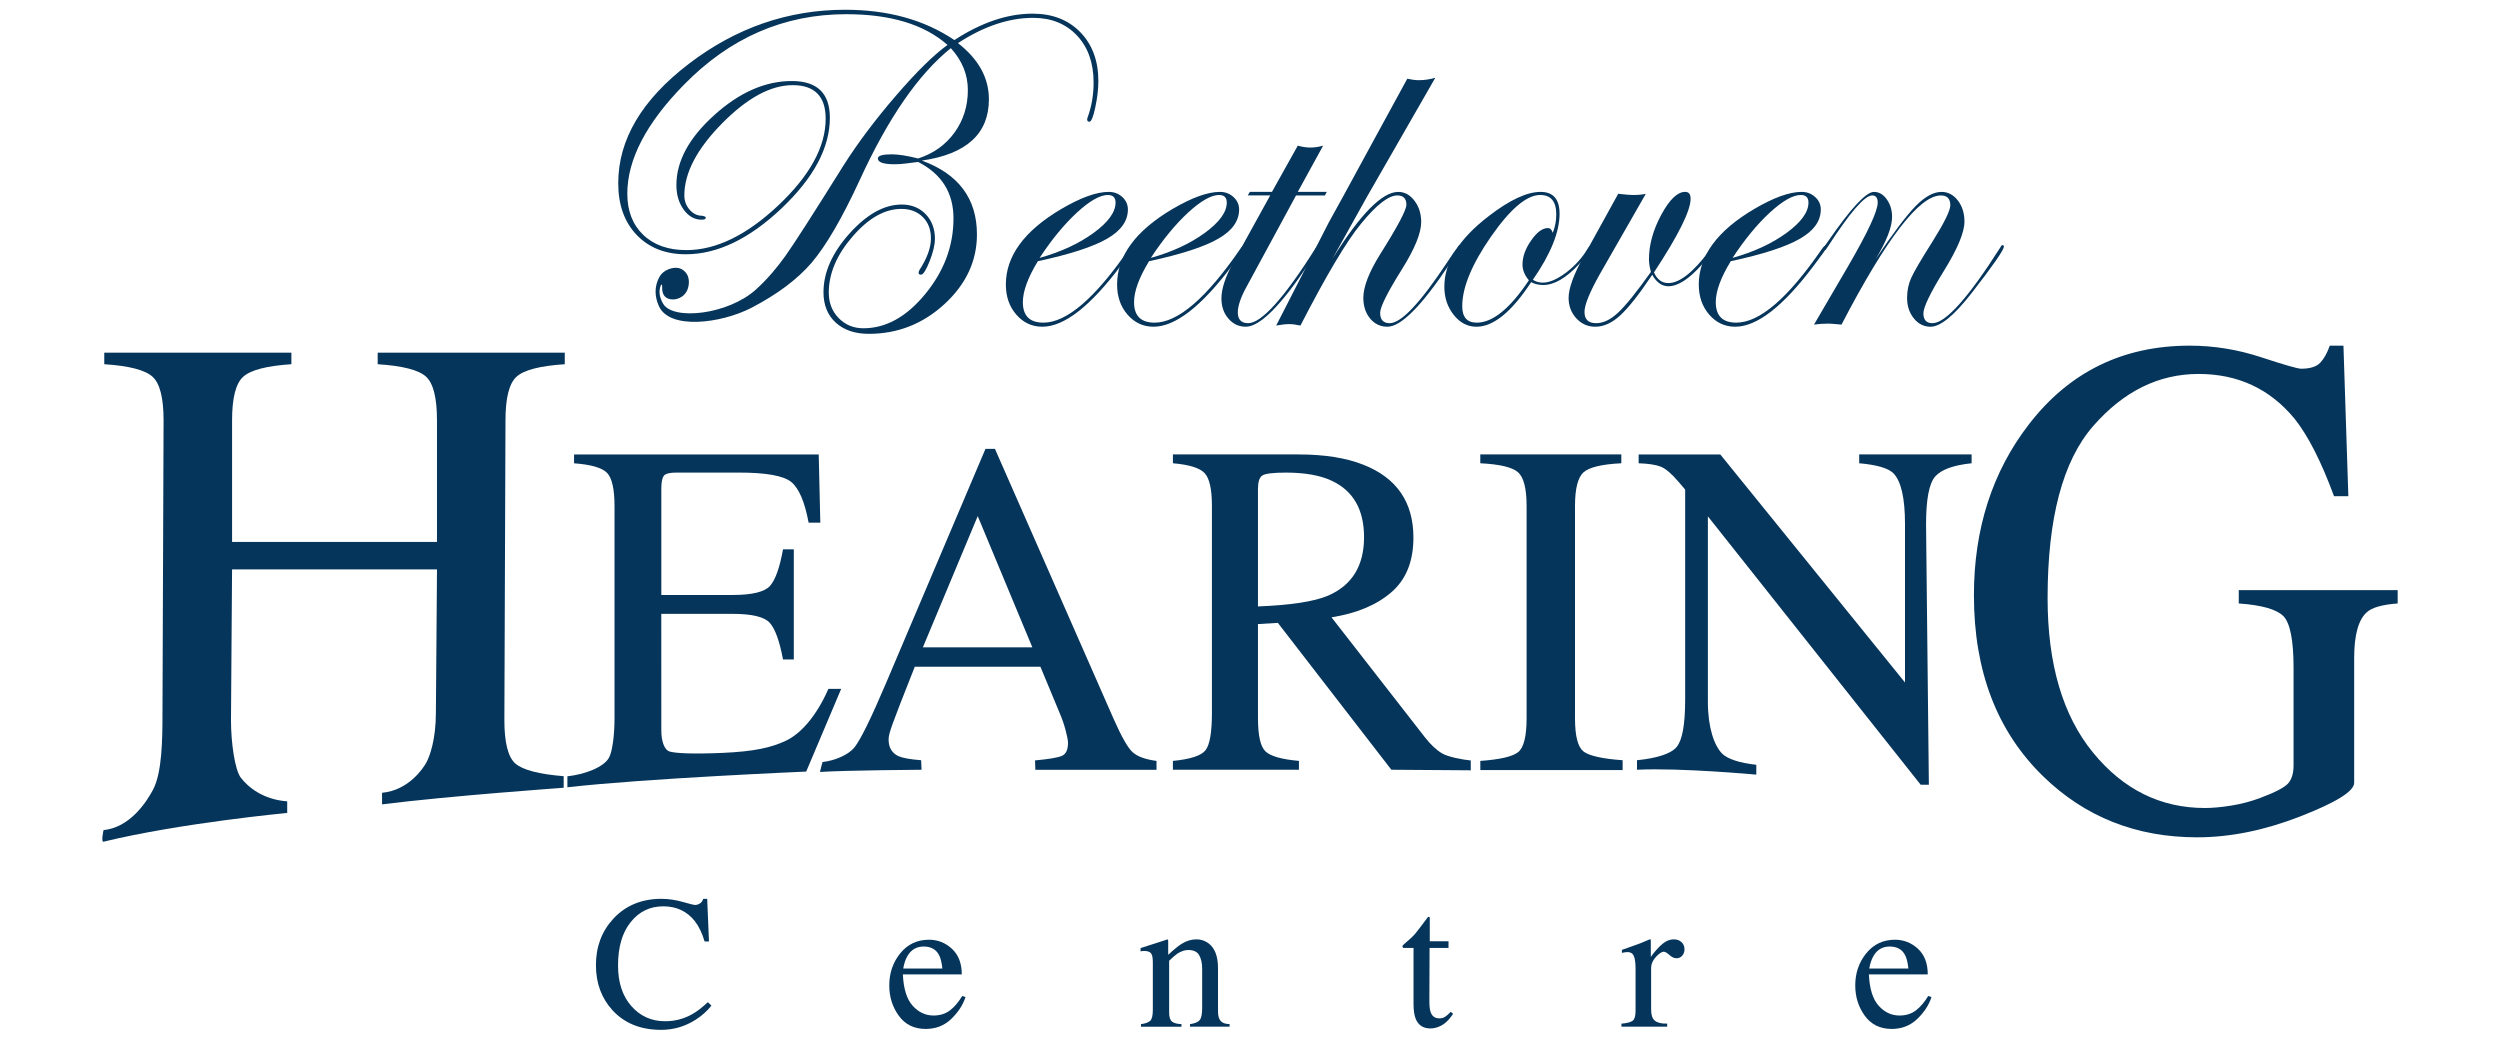 <?xml version="1.0" encoding="utf-8"?>
<!-- Generator: Adobe Illustrator 15.0.0, SVG Export Plug-In . SVG Version: 6.00 Build 0)  -->
<!DOCTYPE svg PUBLIC "-//W3C//DTD SVG 1.1//EN" "http://www.w3.org/Graphics/SVG/1.1/DTD/svg11.dtd">
<svg version="1.1" id="Logo-Pos" xmlns="http://www.w3.org/2000/svg" xmlns:xlink="http://www.w3.org/1999/xlink" x="0px" y="0px"
	 width="144px" height="59.883px" viewBox="0 0 144 59.883" enable-background="new 0 0 144 59.883" xml:space="preserve">
<g>
	<path fill="#06355B" d="M39.319,51.949c0.417,0.117,0.65,0.178,0.701,0.178c0.102,0,0.2-0.029,0.292-0.086
		c0.094-0.057,0.157-0.146,0.193-0.268h0.229l0.103,2.455h-0.252c-0.144-0.486-0.335-0.879-0.571-1.18
		c-0.448-0.563-1.053-0.844-1.809-0.844c-0.767,0-1.393,0.303-1.878,0.91c-0.487,0.605-0.728,1.438-0.728,2.498
		c0,0.977,0.253,1.754,0.766,2.338c0.511,0.58,1.158,0.873,1.941,0.873c0.567,0,1.089-0.135,1.566-0.408
		c0.272-0.15,0.574-0.385,0.902-0.691l0.203,0.201c-0.243,0.309-0.543,0.576-0.904,0.809c-0.612,0.391-1.275,0.586-1.992,0.586
		c-1.174,0-2.107-0.375-2.798-1.125c-0.637-0.697-0.957-1.563-0.957-2.602c0-1.066,0.337-1.961,1.01-2.684
		c0.708-0.758,1.631-1.137,2.767-1.137C38.497,51.773,38.902,51.832,39.319,51.949z"/>
	<path fill="#06355B" d="M54.831,54.65c0.377,0.346,0.568,0.84,0.568,1.477h-3.393c0.036,0.822,0.224,1.424,0.561,1.801
		c0.34,0.377,0.739,0.566,1.203,0.566c0.374,0,0.689-0.1,0.946-0.295c0.256-0.193,0.493-0.473,0.71-0.832l0.188,0.064
		c-0.148,0.455-0.42,0.873-0.821,1.258c-0.399,0.387-0.891,0.578-1.471,0.578c-0.669,0-1.187-0.254-1.551-0.76
		c-0.366-0.504-0.549-1.088-0.549-1.746c0-0.717,0.213-1.334,0.636-1.854c0.423-0.52,0.976-0.779,1.656-0.779
		C54.015,54.129,54.454,54.303,54.831,54.65z M52.273,55.059c-0.114,0.191-0.196,0.434-0.246,0.727h2.254
		c-0.039-0.357-0.106-0.621-0.203-0.795c-0.174-0.314-0.466-0.471-0.875-0.471C52.797,54.52,52.487,54.697,52.273,55.059z"/>
	<path fill="#06355B" d="M65.719,58.99c0.253-0.033,0.429-0.096,0.532-0.191c0.102-0.094,0.152-0.305,0.152-0.633v-2.713
		c0-0.225-0.022-0.385-0.064-0.477c-0.067-0.135-0.207-0.201-0.417-0.201c-0.032,0-0.064,0.002-0.098,0.004
		c-0.035,0.004-0.077,0.01-0.127,0.018v-0.188c0.147-0.043,0.492-0.152,1.037-0.332l0.501-0.164c0.026,0,0.041,0.008,0.045,0.025
		s0.008,0.043,0.008,0.076v0.783c0.328-0.305,0.583-0.514,0.769-0.629c0.277-0.174,0.564-0.262,0.864-0.262
		c0.24,0,0.46,0.07,0.66,0.207c0.385,0.271,0.576,0.754,0.576,1.449v2.494c0,0.258,0.051,0.441,0.155,0.555
		c0.102,0.115,0.273,0.172,0.513,0.178v0.148h-2.281V58.99c0.262-0.037,0.442-0.107,0.546-0.217
		c0.102-0.107,0.154-0.344,0.154-0.707v-2.281c0-0.307-0.057-0.561-0.169-0.762c-0.113-0.201-0.322-0.303-0.627-0.303
		c-0.21,0-0.421,0.074-0.637,0.213c-0.122,0.084-0.277,0.219-0.468,0.406v2.992c0,0.256,0.056,0.428,0.171,0.518
		c0.114,0.086,0.294,0.133,0.539,0.141v0.148h-2.333V58.99z"/>
	<path fill="#06355B" d="M83.434,54.215V54.6h-1.091l-0.011,3.076c0,0.27,0.024,0.477,0.069,0.613
		c0.086,0.248,0.254,0.369,0.504,0.369c0.128,0,0.238-0.029,0.332-0.092c0.096-0.059,0.203-0.154,0.324-0.285l0.14,0.115
		l-0.118,0.162c-0.185,0.248-0.381,0.424-0.588,0.527s-0.406,0.154-0.598,0.154c-0.42,0-0.706-0.186-0.855-0.561
		c-0.081-0.203-0.123-0.484-0.123-0.844V54.6h-0.581c-0.019-0.012-0.032-0.021-0.04-0.033c-0.011-0.01-0.015-0.025-0.015-0.043
		c0-0.035,0.009-0.063,0.024-0.082s0.067-0.064,0.153-0.135c0.245-0.205,0.422-0.369,0.531-0.496c0.107-0.125,0.364-0.459,0.767-1
		c0.046,0,0.073,0.004,0.082,0.008c0.008,0.01,0.015,0.037,0.015,0.082v1.314H83.434z"/>
	<path fill="#06355B" d="M93.396,58.963c0.329-0.027,0.546-0.088,0.652-0.174c0.107-0.088,0.16-0.273,0.16-0.559v-2.408
		c0-0.354-0.031-0.605-0.1-0.756c-0.065-0.152-0.185-0.227-0.359-0.227c-0.036,0-0.082,0.004-0.142,0.012
		c-0.061,0.01-0.121,0.021-0.184,0.035v-0.174c0.201-0.072,0.41-0.146,0.624-0.221c0.21-0.074,0.358-0.129,0.44-0.16
		c0.177-0.068,0.36-0.146,0.549-0.23c0.024,0,0.039,0.01,0.045,0.027c0.004,0.018,0.006,0.057,0.006,0.113v0.875
		c0.23-0.316,0.449-0.564,0.663-0.742c0.212-0.18,0.433-0.268,0.661-0.268c0.182,0,0.331,0.055,0.446,0.162
		c0.113,0.109,0.17,0.246,0.17,0.408c0,0.148-0.044,0.271-0.13,0.369c-0.089,0.102-0.197,0.15-0.33,0.15
		c-0.135,0-0.271-0.061-0.408-0.188c-0.137-0.123-0.246-0.188-0.323-0.188c-0.123,0-0.277,0.102-0.459,0.303
		c-0.183,0.201-0.272,0.408-0.272,0.623v2.408c0,0.307,0.071,0.52,0.215,0.639c0.141,0.117,0.377,0.176,0.709,0.168v0.176h-2.634
		V58.963z"/>
	<path fill="#06355B" d="M110.475,54.65c0.375,0.346,0.564,0.84,0.564,1.477h-3.39c0.035,0.822,0.223,1.424,0.56,1.801
		s0.739,0.566,1.203,0.566c0.373,0,0.688-0.1,0.944-0.295c0.256-0.193,0.493-0.473,0.71-0.832l0.188,0.064
		c-0.147,0.455-0.419,0.873-0.819,1.258c-0.4,0.387-0.892,0.578-1.472,0.578c-0.668,0-1.186-0.254-1.552-0.76
		c-0.366-0.504-0.549-1.088-0.549-1.746c0-0.717,0.214-1.334,0.636-1.854c0.424-0.52,0.976-0.779,1.657-0.779
		C109.656,54.129,110.097,54.303,110.475,54.65z M107.916,55.059c-0.113,0.191-0.197,0.434-0.246,0.727h2.254
		c-0.041-0.357-0.105-0.621-0.204-0.795c-0.173-0.314-0.465-0.471-0.875-0.471C108.438,54.52,108.13,54.697,107.916,55.059z"/>
</g>
<g id="Hearing_1_">
	<path fill="#06355B" d="M5.965,47.814c1.52-0.15,2.478-1.623,2.849-2.326c0.522-0.986,0.545-2.885,0.545-4.434l0.063-16.844
		c0-1.288-0.211-2.125-0.636-2.51c-0.423-0.388-1.35-0.628-2.78-0.721v-0.666h10.778v0.666c-1.421,0.093-2.346,0.333-2.774,0.721
		c-0.429,0.384-0.642,1.222-0.642,2.51v7.006H25.17v-7.006c0-1.288-0.209-2.125-0.626-2.51c-0.417-0.388-1.349-0.628-2.789-0.721
		v-0.666h10.776v0.666c-1.43,0.093-2.356,0.333-2.779,0.721c-0.425,0.384-0.636,1.222-0.636,2.51l-0.064,17.266
		c0,1.303,0.213,2.137,0.636,2.506c0.425,0.367,1.351,0.609,2.78,0.727v0.666c0,0-6.568,0.465-10.462,0.957c0-0.232,0-0.668,0-0.668
		c1.531-0.139,2.362-1.406,2.542-1.725c0.205-0.367,0.559-1.336,0.559-2.885l0.064-8.256H13.367l-0.062,8.678
		c0,1.303,0.221,2.863,0.565,3.316c0.388,0.512,1.251,1.262,2.673,1.365v0.668c0,0-6.161,0.582-10.578,1.656
		C5.804,48.521,5.965,47.814,5.965,47.814z"/>
	<path fill="#06355B" d="M32.682,44.715c0.974-0.105,2.097-0.51,2.402-1.084c0.181-0.34,0.312-1.234,0.312-2.266V29.152
		c0-0.973-0.142-1.61-0.427-1.911c-0.285-0.298-0.918-0.482-1.904-0.555v-0.51h14.093l0.092,3.928h-0.674
		c-0.226-1.211-0.563-1.994-1.011-2.35c-0.449-0.355-1.451-0.533-3.004-0.533h-3.612c-0.389,0-0.629,0.064-0.721,0.194
		c-0.09,0.129-0.136,0.373-0.136,0.731v6.125h4.093c1.132,0,1.853-0.174,2.165-0.521c0.309-0.346,0.561-1.047,0.751-2.107h0.622
		v6.342h-0.622c-0.2-1.063-0.453-1.766-0.765-2.111c-0.311-0.346-1.028-0.516-2.15-0.516H38.09l0.002,6.723
		c0,0.547,0.147,1.107,0.48,1.207s1.318,0.154,3.062,0.078c1.795-0.082,2.783-0.297,3.639-0.703c0.857-0.406,1.759-1.42,2.442-2.984
		h0.737l-2.015,4.764c0,0-9.261,0.393-13.755,0.904C32.682,45.127,32.682,44.715,32.682,44.715z"/>
	<path fill="#06355B" d="M47.229,44.465c0.044-0.205,0.15-0.572,0.15-0.572c0.706-0.08,1.497-0.408,1.849-0.859
		c0.354-0.451,0.959-1.688,1.816-3.707l5.719-13.472h0.546l6.84,15.564c0.457,1.031,0.82,1.668,1.094,1.912
		c0.27,0.244,0.729,0.412,1.372,0.498v0.51h-6.979l-0.019-0.539c0.802-0.074,1.319-0.16,1.549-0.262
		c0.233-0.102,0.351-0.354,0.351-0.752c0-0.137-0.046-0.371-0.134-0.709c-0.09-0.338-0.197-0.66-0.358-1.033l-1.098-2.641h-7.235
		c-0.712,1.795-1.138,2.891-1.277,3.287c-0.137,0.395-0.232,0.67-0.232,0.9c0,0.463,0.188,0.783,0.563,0.963
		c0.233,0.105,0.67,0.186,1.311,0.236l0.026,0.549C53.082,44.338,48.723,44.367,47.229,44.465z M59.463,37.287l-3.146-7.559
		l-3.159,7.559H59.463z"/>
	<path fill="#06355B" d="M67.56,43.828c1.004-0.096,1.629-0.301,1.876-0.611c0.247-0.311,0.371-1.035,0.371-2.174V29.151
		c0-0.964-0.139-1.597-0.417-1.895c-0.274-0.301-0.885-0.491-1.83-0.572v-0.509h7.232c1.507,0,2.762,0.202,3.765,0.604
		c1.902,0.758,2.856,2.153,2.856,4.188c0,1.365-0.422,2.414-1.269,3.146c-0.846,0.732-1.996,1.215-3.449,1.445l5.38,6.91
		c0.334,0.426,0.665,0.736,0.997,0.932c0.332,0.193,1.125,0.352,1.644,0.404v0.566l-4.574-0.033l-6.537-8.459l-1.146,0.068v5.41
		c0,1.018,0.146,1.662,0.44,1.932c0.293,0.273,0.933,0.453,1.92,0.539v0.51h-7.26V43.828z M76.49,34.313
		c1.385-0.598,2.079-1.721,2.079-3.371c0-1.588-0.622-2.672-1.862-3.251c-0.664-0.312-1.543-0.469-2.641-0.469
		c-0.739,0-1.193,0.056-1.359,0.169c-0.166,0.11-0.248,0.372-0.248,0.783v6.757C74.339,34.857,75.683,34.652,76.49,34.313z"/>
	<path fill="#06355B" d="M85.265,43.828c1.117-0.078,1.842-0.244,2.171-0.498c0.331-0.254,0.496-0.908,0.496-1.965V29.151
		c0-1.01-0.165-1.66-0.496-1.951c-0.329-0.287-1.054-0.461-2.171-0.516v-0.509h8.123v0.509c-1.118,0.055-1.841,0.229-2.172,0.516
		c-0.329,0.291-0.496,0.94-0.496,1.951v12.214c0,1.057,0.169,1.672,0.498,1.926c0.333,0.252,1.128,0.42,2.245,0.498v0.568h-8.195
		L85.265,43.828z"/>
	<path fill="#06355B" d="M94.291,43.789c1.14-0.115,1.965-0.371,2.289-0.77c0.322-0.396,0.485-1.279,0.485-2.725V28.199
		l-0.378-0.443c-0.402-0.472-0.748-0.766-1.03-0.878c-0.282-0.109-0.706-0.174-1.271-0.193v-0.509h4.703l10.639,13.135v-9.124
		c0-1.498-0.223-2.475-0.672-2.931c-0.297-0.291-0.95-0.483-1.966-0.572v-0.509h6.475v0.509c-1.049,0.107-1.749,0.364-2.1,0.765
		s-0.524,1.322-0.524,2.761l0.162,14.991h-0.471L98.374,29.742v10.686c0,1.498,0.372,2.516,0.813,2.973
		c0.288,0.295,0.978,0.547,1.976,0.65v0.568c0,0-4.401-0.406-6.872-0.281C94.291,44.109,94.291,43.789,94.291,43.789z"/>
	<path fill="#06355B" d="M130.232,20.574c1.342,0.442,2.114,0.664,2.315,0.664c0.515,0,0.878-0.115,1.096-0.342
		c0.218-0.228,0.401-0.555,0.552-0.986h0.788l0.282,8.67h-0.826c-0.736-2-1.495-3.487-2.276-4.467
		c-1.417-1.715-3.258-2.573-5.525-2.573c-2.302,0-4.329,1.002-6.075,3.007c-1.749,2.006-2.621,5.306-2.621,9.906
		c0,3.795,0.87,6.758,2.611,8.889c1.742,2.133,3.892,3.199,6.453,3.199c0.433,0,0.941-0.047,1.526-0.141
		c0.584-0.094,1.137-0.242,1.664-0.441c0.857-0.32,1.386-0.6,1.599-0.832c0.207-0.234,0.314-0.582,0.314-1.035v-5.629
		c0-1.594-0.199-2.584-0.588-2.977c-0.392-0.391-1.249-0.633-2.568-0.727v-0.766h9.153v0.766c-0.89,0.068-1.479,0.234-1.772,0.502
		c-0.489,0.428-0.734,1.314-0.734,2.656v7.176c0,0.48-1.035,1.127-3.099,1.93c-2.06,0.805-4.044,1.207-5.951,1.207
		c-3.507,0-6.464-1.174-8.871-3.521c-2.654-2.586-3.981-6.057-3.981-10.416c0-3.836,1.058-7.122,3.172-9.857
		c2.329-3.017,5.413-4.526,9.259-4.526C127.52,19.91,128.889,20.133,130.232,20.574z"/>
</g>
<g id="Beethoven_3_">
	<path fill="#06355B" d="M63.265,4.667c0,0.461-0.059,0.969-0.177,1.52c-0.117,0.552-0.23,0.825-0.34,0.825
		c-0.084,0-0.127-0.045-0.127-0.133c0-0.026,0.008-0.066,0.027-0.119c0.228-0.623,0.343-1.294,0.343-2.011
		c0-1.12-0.319-2.022-0.954-2.701c-0.639-0.677-1.48-1.02-2.525-1.02c-1.403,0-2.848,0.486-4.334,1.455
		c1.187,0.923,1.783,2.001,1.783,3.237c0,1.979-1.287,3.157-3.86,3.529c2.114,0.773,3.171,2.192,3.171,4.253
		c0,1.526-0.622,2.864-1.866,4.01c-1.244,1.144-2.699,1.717-4.362,1.717c-0.799,0-1.432-0.215-1.905-0.646
		c-0.47-0.43-0.706-1.013-0.706-1.751c0-1.136,0.498-2.264,1.495-3.378c0.999-1.114,2.002-1.673,3.014-1.673
		c0.56,0,1.018,0.187,1.374,0.552c0.358,0.372,0.536,0.845,0.536,1.42c0,0.345-0.102,0.777-0.305,1.292
		c-0.204,0.516-0.371,0.776-0.496,0.776c-0.095,0-0.14-0.037-0.14-0.109c0-0.036,0.015-0.087,0.049-0.159
		c0.441-0.676,0.662-1.284,0.662-1.824c0-0.507-0.157-0.917-0.47-1.229c-0.313-0.31-0.723-0.467-1.232-0.467
		c-0.958,0-1.894,0.528-2.808,1.587c-0.916,1.056-1.374,2.136-1.374,3.237c0,0.586,0.19,1.075,0.572,1.466
		c0.382,0.391,0.856,0.585,1.424,0.585c1.295,0,2.486-0.66,3.566-1.979c1.082-1.317,1.621-2.768,1.621-4.351
		c0-1.473-0.679-2.558-2.037-3.25l-0.739,0.093c-0.204,0.027-0.408,0.04-0.612,0.04c-0.646,0-0.969-0.111-0.969-0.333
		c0-0.16,0.269-0.239,0.803-0.239c0.381,0,0.887,0.079,1.517,0.239c0.882-0.283,1.581-0.781,2.095-1.491
		c0.514-0.711,0.77-1.529,0.77-2.451c0-0.889-0.327-1.692-0.98-2.412c-1.858,1.491-3.61,4.022-5.247,7.595
		c-1.011,2.192-1.938,3.784-2.777,4.77c-0.817,0.95-1.975,1.817-3.477,2.599c-1.776,0.905-4.704,1.26-5.314-0.104
		C37.732,17.14,37.648,16.54,38,15.922c0.204-0.361,0.736-0.558,1.087-0.482c0.225,0.048,0.634,0.289,0.589,0.894
		c-0.057,0.743-0.644,0.914-0.898,0.914c-0.441,0-0.655-0.243-0.638-0.721c0.009-0.193-0.055-0.138-0.074-0.096
		c-0.147,0.349-0.071,0.713,0.126,1.056c0.566,0.992,3.748,0.641,5.355-0.815c0.667-0.605,1.223-1.272,1.707-1.951
		c0.485-0.682,1.592-2.406,3.323-5.176c0.841-1.326,1.853-2.671,3.033-4.038c1.18-1.369,2.169-2.341,2.967-2.919
		c-1.341-1.182-3.286-1.77-5.833-1.77c-3.583,0-6.699,1.352-9.349,4.063c-2.175,2.219-3.262,4.313-3.262,6.274
		c0,0.994,0.306,1.784,0.917,2.373c0.611,0.586,1.44,0.878,2.484,0.878c1.708,0,3.471-0.857,5.291-2.571
		c1.821-1.715,2.733-3.38,2.733-4.996c0-1.287-0.634-1.934-1.898-1.934c-1.267,0-2.622,0.736-4.07,2.203
		c-1.449,1.471-2.172,2.853-2.172,4.149c0,0.319,0.103,0.595,0.306,0.825c0.205,0.23,0.441,0.346,0.716,0.346
		c0.145,0.026,0.215,0.063,0.215,0.105c0,0.082-0.081,0.121-0.242,0.121c-0.407,0-0.751-0.192-1.032-0.578
		c-0.281-0.387-0.421-0.86-0.421-1.419c0-1.375,0.727-2.717,2.179-4.025c1.451-1.311,2.941-1.965,4.47-1.965
		c1.461,0,2.191,0.706,2.191,2.117c0,1.726-0.931,3.463-2.789,5.224c-1.86,1.757-3.694,2.638-5.504,2.638
		c-1.18,0-2.124-0.371-2.834-1.113c-0.708-0.742-1.063-1.734-1.063-2.979c0-2.514,1.357-4.807,4.07-6.88
		c2.713-2.074,5.712-3.112,8.999-3.112c2.471,0,4.567,0.582,6.294,1.746c1.554-1.013,3.056-1.521,4.507-1.521
		c1.138,0,2.053,0.357,2.746,1.067C62.918,2.567,63.265,3.503,63.265,4.667z"/>
	<path fill="#06355B" d="M65.33,14.215c0,0.026-0.077,0.146-0.228,0.356l-0.548,0.74c-1.756,2.337-3.261,3.508-4.517,3.508
		c-0.594,0-1.093-0.231-1.495-0.694c-0.403-0.46-0.605-1.039-0.605-1.735c0-1.646,1.064-3.096,3.191-4.351
		c1.118-0.657,2.029-0.986,2.732-0.986c0.306,0,0.568,0.097,0.784,0.294c0.214,0.196,0.323,0.437,0.323,0.719
		c0,0.662-0.399,1.223-1.194,1.681c-0.797,0.463-2.127,0.898-3.992,1.298c-0.575,0.943-0.864,1.729-0.864,2.361
		c0,0.787,0.395,1.178,1.184,1.178c1.339,0,2.981-1.41,4.923-4.232c0.102-0.146,0.188-0.219,0.253-0.219
		C65.314,14.142,65.33,14.17,65.33,14.215z M64.256,11.669c0-0.292-0.148-0.438-0.444-0.438c-0.449,0-1.042,0.336-1.773,1.006
		c-0.732,0.676-1.452,1.545-2.156,2.617c1.222-0.34,2.255-0.819,3.103-1.435C63.833,12.803,64.256,12.218,64.256,11.669z"/>
	<path fill="#06355B" d="M71.735,14.215c0,0.026-0.075,0.146-0.228,0.356l-0.547,0.74c-1.755,2.337-3.261,3.508-4.517,3.508
		c-0.594,0-1.092-0.231-1.495-0.694c-0.402-0.46-0.603-1.039-0.603-1.735c0-1.646,1.063-3.096,3.189-4.351
		c1.118-0.657,2.028-0.986,2.733-0.986c0.304,0,0.564,0.097,0.78,0.294c0.216,0.196,0.326,0.437,0.326,0.719
		c0,0.662-0.399,1.223-1.197,1.681c-0.795,0.463-2.126,0.898-3.99,1.298c-0.577,0.943-0.865,1.729-0.865,2.361
		c0,0.787,0.394,1.178,1.185,1.178c1.339,0,2.98-1.41,4.922-4.232c0.103-0.146,0.188-0.219,0.256-0.219
		C71.72,14.142,71.735,14.17,71.735,14.215z M70.662,11.669c0-0.292-0.149-0.438-0.445-0.438c-0.45,0-1.04,0.336-1.774,1.006
		c-0.731,0.676-1.45,1.545-2.154,2.617c1.22-0.34,2.254-0.819,3.102-1.435C70.237,12.803,70.662,12.218,70.662,11.669z"/>
	<path fill="#06355B" d="M76.418,11.053l-0.1,0.204h-1.666l-2.834,5.23c-0.348,0.627-0.52,1.132-0.52,1.507
		c0,0.413,0.201,0.621,0.596,0.621c0.771,0,2.075-1.454,3.91-4.359c0.06-0.092,0.109-0.138,0.151-0.138
		c0.051,0,0.075,0.028,0.075,0.084c-0.007,0.026-0.049,0.1-0.128,0.218l-0.545,0.812c-1.595,2.393-2.795,3.587-3.602,3.587
		c-0.398,0-0.731-0.155-0.998-0.467c-0.27-0.31-0.403-0.7-0.403-1.166c0-0.547,0.227-1.237,0.673-2.059l2.136-3.871h-1.295
		l0.125-0.204h1.272l1.487-2.663c0.254,0.073,0.496,0.11,0.724,0.11c0.237,0,0.483-0.037,0.737-0.11l-1.461,2.663H76.418z"/>
	<path fill="#06355B" d="M84.155,14.174c0,0.072-0.043,0.154-0.127,0.246l-0.549,0.812c-1.596,2.393-2.783,3.587-3.563,3.587
		c-0.407,0-0.738-0.159-0.999-0.473c-0.259-0.317-0.389-0.711-0.389-1.188c0-0.64,0.323-1.477,0.967-2.511
		c1.009-1.6,1.513-2.553,1.513-2.854c0-0.357-0.173-0.536-0.522-0.536c-0.507,0-1.203,0.54-2.083,1.619
		c-0.85,1.032-2.012,2.992-3.496,5.874c-0.255-0.053-0.47-0.082-0.647-0.082c-0.187,0-0.437,0.029-0.751,0.082l1.869-3.648
		c0.253-0.52,0.645-1.291,1.169-2.307c0.279-0.493,1.141-2.065,2.581-4.721l1.931-3.54c0.256,0.056,0.473,0.084,0.649,0.084
		c0.339,0,0.66-0.047,0.966-0.14c-0.882,1.528-2.194,3.815-3.94,6.863c-0.05,0.091-0.709,1.271-1.971,3.539
		c1.594-2.55,2.852-3.827,3.775-3.827c0.366,0,0.676,0.168,0.935,0.508c0.259,0.338,0.388,0.75,0.388,1.233
		c0,0.633-0.374,1.542-1.118,2.73c-0.831,1.328-1.246,2.16-1.246,2.498c0,0.394,0.184,0.593,0.549,0.593
		c0.66,0,1.753-1.158,3.283-3.465l0.394-0.59l0.23-0.304c0.04-0.092,0.094-0.138,0.151-0.138
		C84.137,14.119,84.155,14.138,84.155,14.174z"/>
	<path fill="#06355B" d="M91.705,14.19c0,0.144-0.251,0.487-0.75,1.023c-0.748,0.805-1.434,1.203-2.061,1.203
		c-0.264,0-0.496-0.053-0.7-0.164c-1.122,1.712-2.171,2.567-3.155,2.567c-0.511,0-0.942-0.226-1.303-0.679
		c-0.361-0.452-0.542-0.995-0.542-1.628c0-1.405,0.855-2.766,2.569-4.074c1.2-0.924,2.193-1.385,2.974-1.385
		c0.73,0,1.094,0.419,1.094,1.26c0,1.052-0.513,2.321-1.539,3.803c0.17,0.109,0.36,0.164,0.572,0.164
		c0.38,0,0.825-0.191,1.336-0.574c0.51-0.384,0.926-0.843,1.25-1.382c0.092-0.128,0.161-0.191,0.205-0.191
		C91.689,14.133,91.705,14.15,91.705,14.19z M89.64,12.342c0-0.741-0.312-1.111-0.927-1.111c-0.771,0-1.712,0.793-2.824,2.387
		c-1.107,1.594-1.664,2.933-1.664,4.021c0,0.633,0.279,0.946,0.838,0.946c0.915,0,1.915-0.812,3-2.44
		c-0.246-0.293-0.367-0.594-0.367-0.906c0-0.448,0.163-0.91,0.495-1.384c0.332-0.478,0.652-0.718,0.965-0.718
		c0.139,0,0.229,0.093,0.281,0.276C89.572,13.093,89.64,12.734,89.64,12.342z"/>
	<path fill="#06355B" d="M98.835,14.174c0,0.111-0.268,0.462-0.802,1.061c-0.738,0.833-1.383,1.253-1.936,1.253
		c-0.374,0-0.683-0.223-0.929-0.66c-0.753,1.125-1.37,1.904-1.843,2.339c-0.475,0.435-0.954,0.652-1.436,0.652
		c-0.436,0-0.799-0.163-1.096-0.487c-0.296-0.325-0.442-0.717-0.442-1.174c0-0.54,0.282-1.325,0.851-2.36l2.007-3.637
		c0.416,0.048,0.696,0.07,0.84,0.07c0.312,0,0.563-0.022,0.751-0.07L92.144,15.8c-0.585,1.042-0.877,1.766-0.877,2.169
		c0,0.43,0.224,0.646,0.674,0.646c0.415,0,0.841-0.208,1.276-0.621c0.438-0.409,1.063-1.188,1.876-2.331
		c-0.075-0.277-0.113-0.52-0.113-0.728c0-0.832,0.237-1.689,0.71-2.568c0.476-0.876,0.932-1.315,1.372-1.315
		c0.214,0,0.317,0.131,0.317,0.397c0,0.687-0.701,2.099-2.11,4.241c0.181,0.411,0.455,0.615,0.829,0.615
		c0.646,0,1.431-0.618,2.355-1.857c0.169-0.221,0.281-0.331,0.333-0.331C98.817,14.119,98.835,14.138,98.835,14.174z"/>
	<path fill="#06355B" d="M105.242,14.215c0,0.026-0.078,0.146-0.229,0.356l-0.548,0.74c-1.756,2.337-3.262,3.508-4.518,3.508
		c-0.592,0-1.09-0.231-1.494-0.694c-0.399-0.46-0.603-1.039-0.603-1.735c0-1.646,1.063-3.096,3.191-4.351
		c1.116-0.657,2.028-0.986,2.733-0.986c0.303,0,0.563,0.097,0.779,0.294c0.217,0.196,0.325,0.437,0.325,0.719
		c0,0.662-0.399,1.223-1.196,1.681c-0.795,0.463-2.124,0.898-3.989,1.298c-0.578,0.943-0.864,1.729-0.864,2.361
		c0,0.787,0.394,1.178,1.183,1.178c1.34,0,2.98-1.41,4.922-4.232c0.104-0.146,0.188-0.219,0.257-0.219
		C105.225,14.142,105.242,14.17,105.242,14.215z M104.168,11.669c0-0.292-0.149-0.438-0.444-0.438c-0.45,0-1.041,0.336-1.774,1.006
		c-0.732,0.676-1.45,1.545-2.154,2.617c1.221-0.34,2.253-0.819,3.104-1.435C103.743,12.803,104.168,12.218,104.168,11.669z"/>
	<path fill="#06355B" d="M115.423,14.203c0,0.192-0.616,1.08-1.846,2.664c-1.01,1.301-1.804,1.953-2.379,1.953
		c-0.381,0-0.703-0.161-0.962-0.481c-0.258-0.319-0.388-0.713-0.388-1.18c0-0.41,0.076-0.792,0.235-1.145
		c0.157-0.354,0.564-1.049,1.225-2.094c0.688-1.097,1.03-1.797,1.03-2.099c0-0.375-0.182-0.563-0.547-0.563
		c-1.236,0-3.142,2.481-5.72,7.439c-0.412-0.039-0.665-0.057-0.748-0.057c-0.298,0-0.576,0.018-0.837,0.057l1.981-3.39
		c1.126-1.941,1.689-3.151,1.689-3.638c0-0.274-0.108-0.412-0.317-0.412c-0.436,0-1.287,0.987-2.561,2.958
		c-0.076,0.119-0.137,0.183-0.18,0.191c-0.042,0-0.067-0.027-0.075-0.082c0.008-0.043,0.026-0.083,0.051-0.109l0.241-0.343
		c1.3-1.881,2.172-2.819,2.623-2.819c0.29,0,0.534,0.142,0.736,0.424c0.206,0.284,0.31,0.622,0.31,1.015
		c0,0.587-0.319,1.401-0.954,2.444c0.998-1.491,1.77-2.512,2.306-3.063c0.535-0.546,1.038-0.82,1.494-0.82
		c0.372,0,0.686,0.165,0.942,0.494c0.252,0.326,0.38,0.734,0.38,1.219c0,0.613-0.392,1.553-1.17,2.814
		c-0.798,1.289-1.194,2.112-1.194,2.47c0,0.375,0.172,0.565,0.521,0.565c0.755,0,2.058-1.454,3.907-4.359
		c0.042-0.092,0.084-0.138,0.126-0.138C115.397,14.119,115.423,14.147,115.423,14.203z"/>
</g>
</svg>
